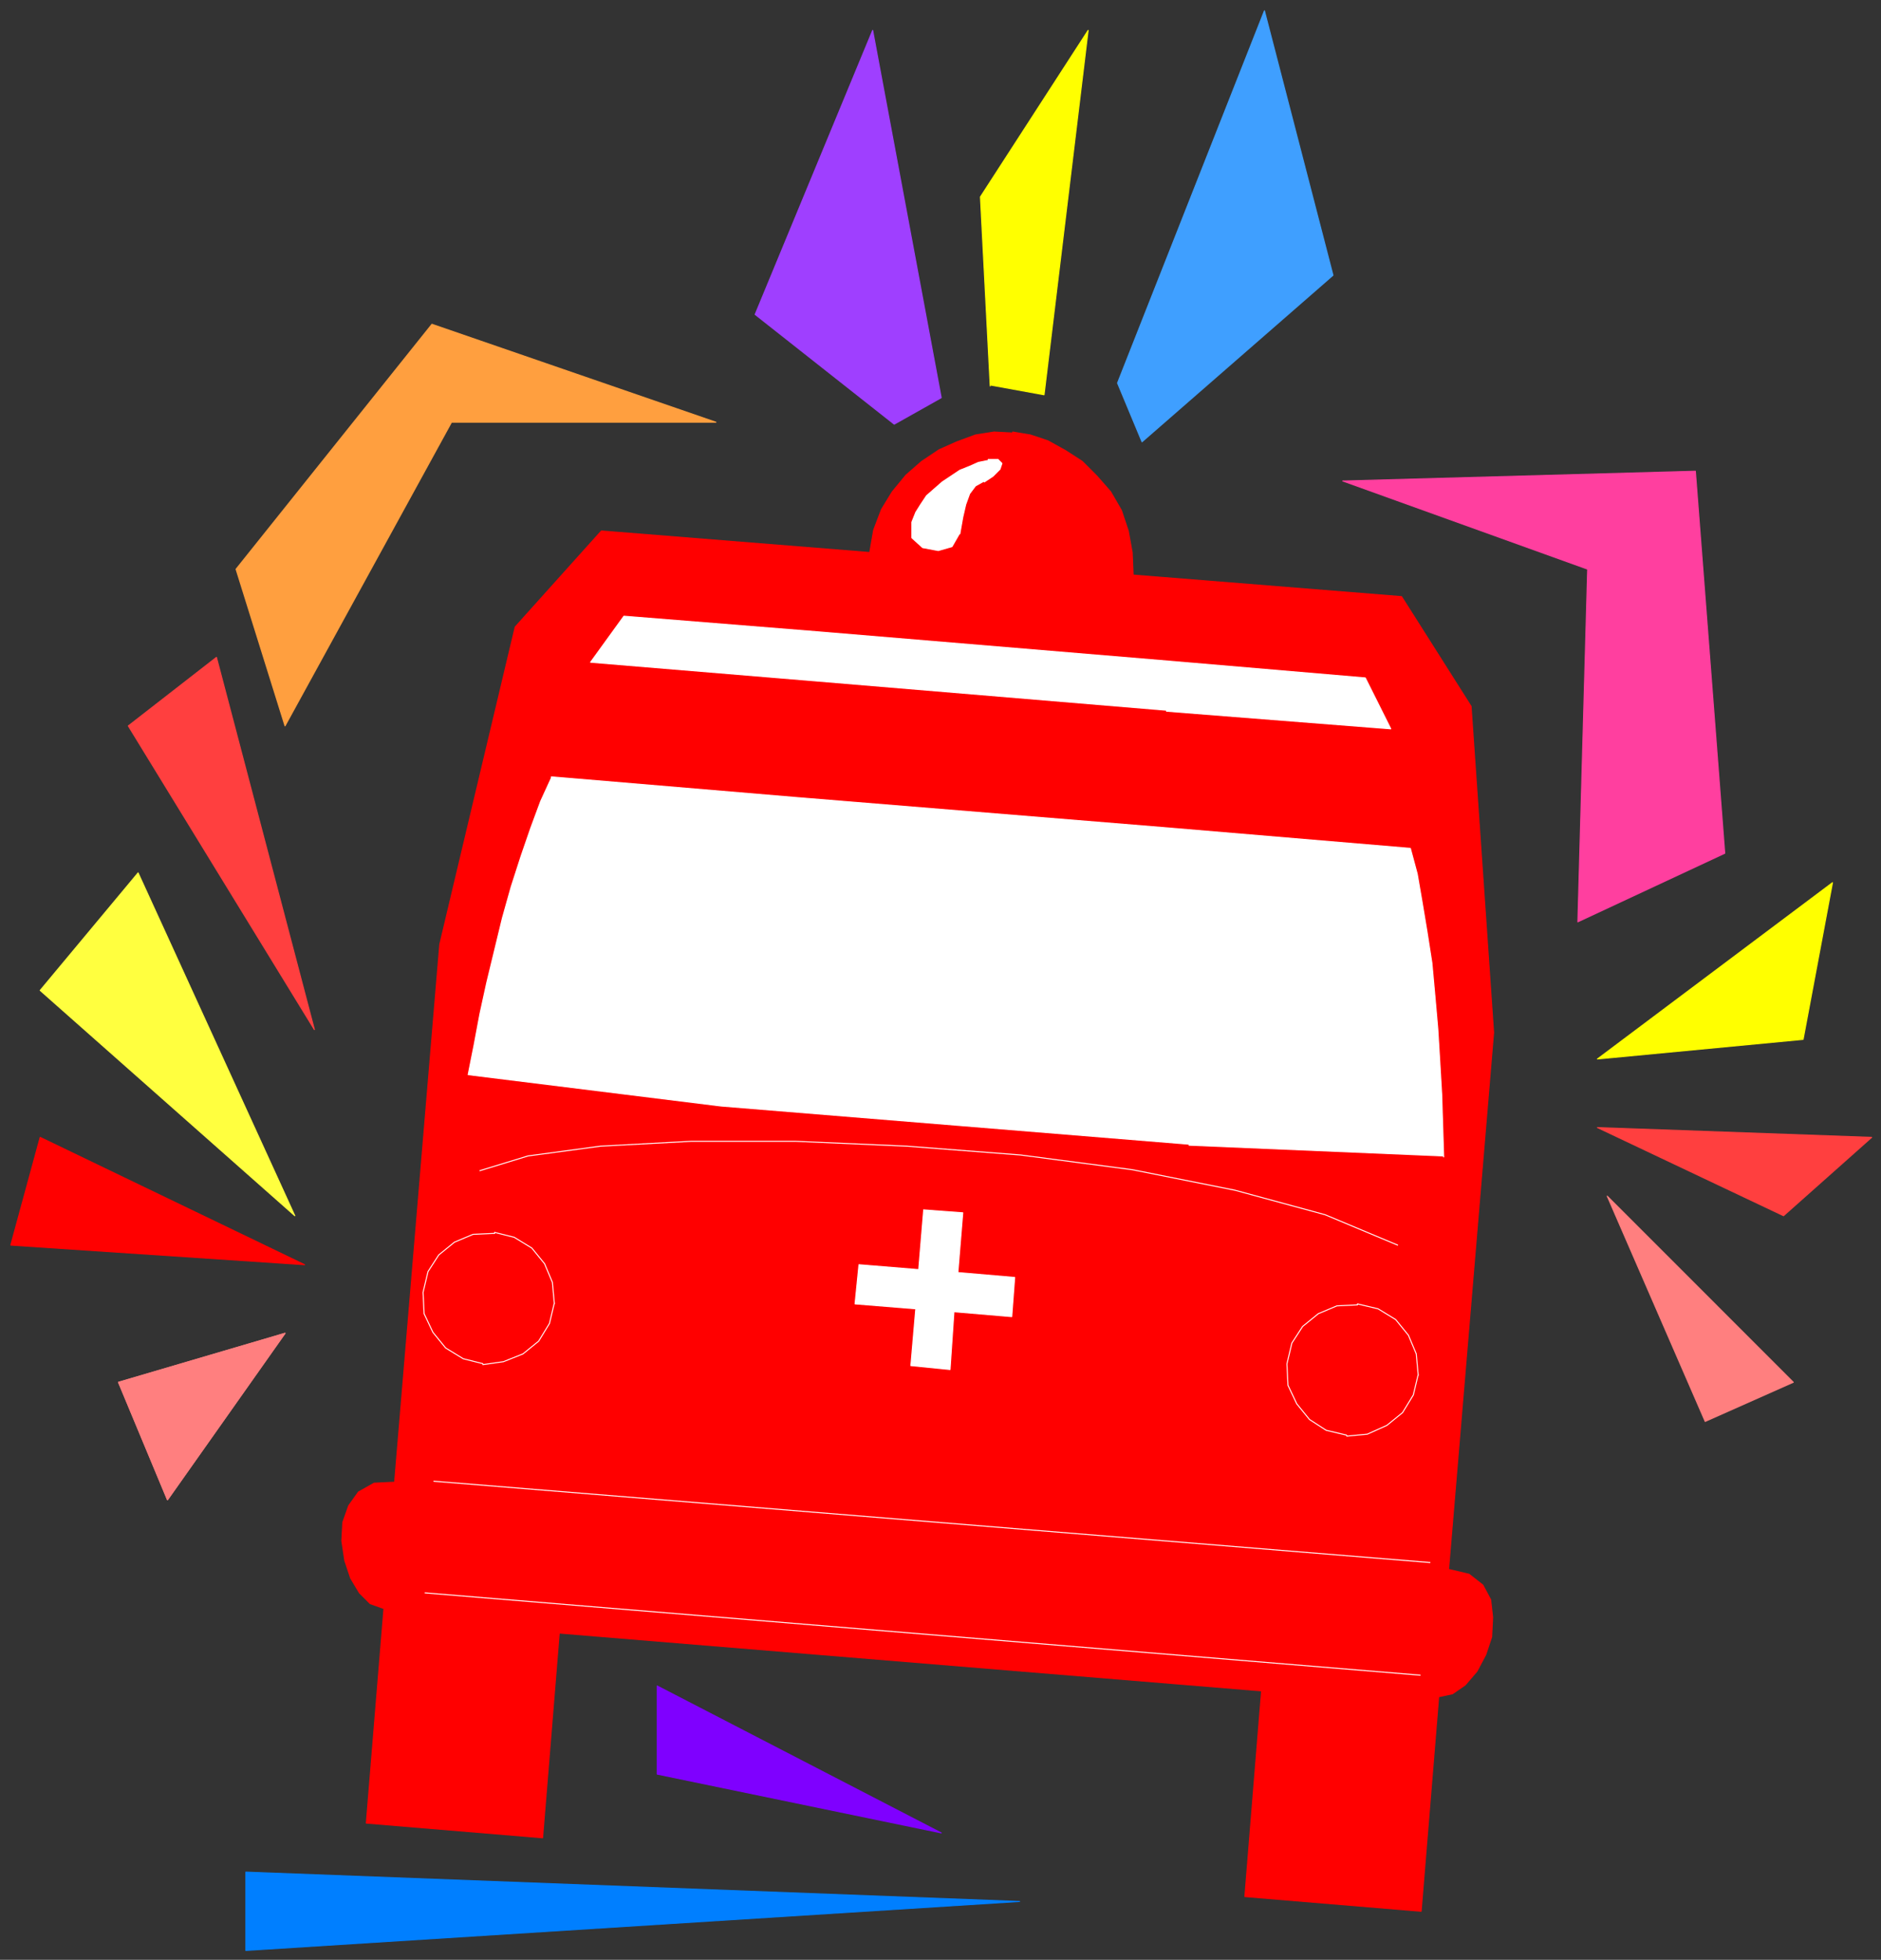 <?xml version="1.0" encoding="UTF-8" standalone="no"?>
<svg
   xmlns:dc="http://purl.org/dc/elements/1.1/"
   xmlns:cc="http://creativecommons.org/ns#"
   xmlns:rdf="http://www.w3.org/1999/02/22-rdf-syntax-ns#"
   xmlns:svg="http://www.w3.org/2000/svg"
   xmlns="http://www.w3.org/2000/svg"
   xmlns:sodipodi="http://sodipodi.sourceforge.net/DTD/sodipodi-0.dtd"
   xmlns:inkscape="http://www.inkscape.org/namespaces/inkscape"
   version="1.0"
   width="67.381mm"
   height="70.203mm"
   id="svg55"
   sodipodi:docname="A20012.WMF">
  <rect width="100%" height="100%" fill="#333333" stroke="none"/>
  <sodipodi:namedview
     pagecolor="#ffffff"
     bordercolor="#666666"
     borderopacity="1"
     objecttolerance="10"
     gridtolerance="10"
     guidetolerance="10"
     inkscape:pageopacity="0"
     inkscape:pageshadow="2"
     inkscape:window-width="640"
     inkscape:window-height="480"
     id="namedview57" />
  <defs
     id="defs3">
    <pattern
       id="WMFhbasepattern"
       patternUnits="userSpaceOnUse"
       width="6"
       height="6"
       x="0"
       y="0" />
  </defs>
  <path
     style="fill:#ff0000;fill-rule:evenodd;fill-opacity:1;stroke:#ff0000;stroke-width:0.133px;stroke-linecap:round;stroke-linejoin:round;stroke-miterlimit:4;stroke-dasharray:none;stroke-opacity:1;"
     d="  M 170.794,229.058   L 168.54,256.778   L 192.409,258.768   L 194.796,229.588   L 194.796,229.721   L 196.652,229.323   L 198.376,228.129   L 199.967,226.272   L 201.161,224.018   L 201.956,221.63   L 202.089,218.978   L 201.824,216.59   L 200.763,214.601   L 198.906,213.142   L 196.122,212.479   L 202.221,139.796   L 199.171,95.629   L 189.757,80.774   L 153.423,77.856   L 153.423,77.988   L 153.29,74.805   L 152.76,71.887   L 151.832,69.102   L 150.373,66.582   L 148.517,64.46   L 146.528,62.47   L 144.273,61.011   L 141.886,59.685   L 139.5,58.889   L 137.113,58.491   L 137.113,58.624   L 134.593,58.491   L 132.074,58.889   L 129.554,59.818   L 127.167,60.879   L 124.781,62.47   L 122.659,64.327   L 120.802,66.582   L 119.344,68.969   L 118.283,71.755   L 117.752,74.805   L 81.419,71.887   L 69.75,84.885   L 59.539,127.859   L 53.439,200.542   L 53.439,200.674   L 50.655,200.807   L 48.533,202.001   L 47.207,203.857   L 46.411,206.112   L 46.279,208.632   L 46.677,211.285   L 47.472,213.672   L 48.666,215.662   L 50.124,217.121   L 51.981,217.784   L 49.594,246.831   L 73.463,248.82   L 75.717,221.1   L 170.794,228.925  z "
     id="path5" />
  <path
     style="fill:#ffffff;fill-rule:evenodd;fill-opacity:1;stroke:#ffffff;stroke-width:0.133px;stroke-linecap:round;stroke-linejoin:round;stroke-miterlimit:4;stroke-dasharray:none;stroke-opacity:1;"
     d="  M 160.981,155.048   L 195.459,156.507   L 195.459,156.64   L 195.326,152.396   L 195.193,148.151   L 194.928,143.642   L 194.663,139.265   L 194.265,134.755   L 193.867,130.379   L 193.204,126.134   L 192.541,122.155   L 191.878,118.309   L 190.95,114.86   L 157.932,112.075   L 107.675,107.964   L 74.656,105.178   L 74.656,105.311   L 73.198,108.494   L 71.871,112.075   L 70.545,115.922   L 69.219,120.033   L 68.026,124.277   L 66.965,128.654   L 65.904,133.031   L 64.976,137.275   L 64.18,141.52   L 63.385,145.499   L 97.597,149.743   L 160.981,154.916  z "
     id="path7" />
  <path
     style="fill:#ffffff;fill-rule:evenodd;fill-opacity:1;stroke:#ffffff;stroke-width:0.133px;stroke-linecap:round;stroke-linejoin:round;stroke-miterlimit:4;stroke-dasharray:none;stroke-opacity:1;"
     d="  M 157.932,96.292   L 188.298,98.679   L 184.85,91.782   L 158.462,89.528   L 110.857,85.549   L 84.469,83.426   L 79.96,89.66   L 110.327,92.18   L 157.932,96.159  z "
     id="path9" />
  <path
     style="fill:#ffffff;fill-rule:evenodd;fill-opacity:1;stroke:#ffffff;stroke-width:0.133px;stroke-linecap:round;stroke-linejoin:round;stroke-miterlimit:4;stroke-dasharray:none;stroke-opacity:1;"
     d="  M 125.046,163.935   L 124.383,171.893   L 116.294,171.23   L 115.763,176.535   L 123.985,177.198   L 123.322,184.891   L 128.626,185.421   L 129.156,177.596   L 136.98,178.259   L 137.378,172.954   L 129.687,172.291   L 130.35,164.2   L 125.046,163.802  z "
     id="path11" />
  <path
     style="fill:#ffffff;fill-rule:evenodd;fill-opacity:1;stroke:#ffffff;stroke-width:0.133px;stroke-linecap:round;stroke-linejoin:round;stroke-miterlimit:4;stroke-dasharray:none;stroke-opacity:1;"
     d="  M 133.798,62.338   L 132.472,62.603   L 131.278,63.133   L 129.952,63.664   L 128.759,64.46   L 127.565,65.256   L 126.504,66.184   L 125.444,67.112   L 124.648,68.306   L 123.985,69.367   L 123.454,70.694   L 123.454,70.826   L 123.454,72.816   L 124.913,74.142   L 127.035,74.54   L 128.891,74.009   L 129.952,72.153   L 129.952,72.285   L 130.35,70.03   L 130.748,68.306   L 131.278,66.847   L 132.074,65.786   L 133.267,65.123   L 133.267,65.256   L 134.461,64.46   L 135.389,63.531   L 135.654,62.736   L 135.124,62.205   L 133.798,62.205  z "
     id="path13" />
  <path
     style="fill:none;stroke:#ffffff;stroke-width:0.133px;stroke-linecap:round;stroke-linejoin:round;stroke-miterlimit:4;stroke-dasharray:none;stroke-opacity:1;"
     d="  M 58.744,200.542   L 193.602,211.55  "
     id="path15" />
  <path
     style="fill:none;stroke:#ffffff;stroke-width:0.133px;stroke-linecap:round;stroke-linejoin:round;stroke-miterlimit:4;stroke-dasharray:none;stroke-opacity:1;"
     d="  M 57.55,215.662   L 192.276,226.803  "
     id="path17" />
  <path
     style="fill:none;stroke:#ffffff;stroke-width:0.133px;stroke-linecap:round;stroke-linejoin:round;stroke-miterlimit:4;stroke-dasharray:none;stroke-opacity:1;"
     d="  M 64.976,158.497   L 71.474,156.507   L 81.286,155.181   L 93.619,154.518   L 107.675,154.518   L 122.791,155.181   L 138.174,156.375   L 153.29,158.364   L 167.214,161.149   L 179.413,164.465   L 189.226,168.577  "
     id="path19" />
  <path
     style="fill:none;stroke:#ffffff;stroke-width:0.133px;stroke-linecap:round;stroke-linejoin:round;stroke-miterlimit:4;stroke-dasharray:none;stroke-opacity:1;"
     d="  M 65.374,184.758   L 68.159,184.36   L 70.811,183.299   L 72.932,181.575   L 74.391,179.188   L 75.054,176.402   L 75.054,176.535   L 74.789,173.617   L 73.728,171.097   L 72.004,168.975   L 69.617,167.516   L 66.965,166.853   L 66.965,166.985   L 64.048,167.118   L 61.528,168.179   L 59.407,169.903   L 57.948,172.158   L 57.285,174.943   L 57.285,175.076   L 57.418,177.861   L 58.611,180.381   L 60.335,182.503   L 62.722,183.962   L 65.374,184.626  "
     id="path21" />
  <path
     style="fill:none;stroke:#ffffff;stroke-width:0.133px;stroke-linecap:round;stroke-linejoin:round;stroke-miterlimit:4;stroke-dasharray:none;stroke-opacity:1;"
     d="  M 182.331,194.44   L 185.115,194.175   L 187.768,192.982   L 189.889,191.257   L 191.348,188.87   L 192.011,186.085   L 192.011,186.217   L 191.746,183.299   L 190.685,180.779   L 188.961,178.657   L 186.574,177.198   L 183.789,176.535   L 183.789,176.668   L 181.005,176.8   L 178.485,177.861   L 176.364,179.586   L 174.905,181.84   L 174.242,184.626   L 174.242,184.758   L 174.374,187.544   L 175.568,190.064   L 177.292,192.186   L 179.546,193.645   L 182.331,194.308  "
     id="path23" />
  <path
     style="fill:#007fff;fill-rule:evenodd;fill-opacity:1;stroke:#007fff;stroke-width:0.133px;stroke-linecap:round;stroke-linejoin:round;stroke-miterlimit:4;stroke-dasharray:none;stroke-opacity:1;"
     d="  M 138.041,257.441   L 33.284,253.462   L 33.284,264.073   L 138.041,257.441  z "
     id="path25" />
  <path
     style="fill:#ff9f3f;fill-rule:evenodd;fill-opacity:1;stroke:#ff9f3f;stroke-width:0.133px;stroke-linecap:round;stroke-linejoin:round;stroke-miterlimit:4;stroke-dasharray:none;stroke-opacity:1;"
     d="  M 96.934,57.165   L 61.131,57.165   L 38.588,98.281   L 31.958,77.06   L 58.478,43.902   L 96.934,57.165  z "
     id="path27" />
  <path
     style="fill:#ff3f3f;fill-rule:evenodd;fill-opacity:1;stroke:#ff3f3f;stroke-width:0.133px;stroke-linecap:round;stroke-linejoin:round;stroke-miterlimit:4;stroke-dasharray:none;stroke-opacity:1;"
     d="  M 42.566,139.398   L 29.306,88.997   L 17.371,98.281   L 42.566,139.398  z "
     id="path29" />
  <path
     style="fill:#ffff3f;fill-rule:evenodd;fill-opacity:1;stroke:#ffff3f;stroke-width:0.133px;stroke-linecap:round;stroke-linejoin:round;stroke-miterlimit:4;stroke-dasharray:none;stroke-opacity:1;"
     d="  M 39.914,164.598   L 18.697,118.176   L 5.437,134.092   L 39.914,164.598  z "
     id="path31" />
  <path
     style="fill:#ff0000;fill-rule:evenodd;fill-opacity:1;stroke:#ff0000;stroke-width:0.133px;stroke-linecap:round;stroke-linejoin:round;stroke-miterlimit:4;stroke-dasharray:none;stroke-opacity:1;"
     d="  M 41.24,171.23   L 5.437,153.987   L 1.459,168.577   L 41.24,171.23  z "
     id="path33" />
  <path
     style="fill:#ff3f9f;fill-rule:evenodd;fill-opacity:1;stroke:#ff3f9f;stroke-width:0.133px;stroke-linecap:round;stroke-linejoin:round;stroke-miterlimit:4;stroke-dasharray:none;stroke-opacity:1;"
     d="  M 181.8,65.123   L 214.951,77.06   L 213.625,124.808   L 233.516,115.524   L 229.538,63.797   L 181.8,65.123  z "
     id="path35" />
  <path
     style="fill:#9f3fff;fill-rule:evenodd;fill-opacity:1;stroke:#9f3fff;stroke-width:0.133px;stroke-linecap:round;stroke-linejoin:round;stroke-miterlimit:4;stroke-dasharray:none;stroke-opacity:1;"
     d="  M 102.238,42.575   L 121.068,57.43   L 127.433,53.849   L 118.15,4.112   L 102.238,42.575  z "
     id="path37" />
  <path
     style="fill:#ffff00;fill-rule:evenodd;fill-opacity:1;stroke:#ffff00;stroke-width:0.133px;stroke-linecap:round;stroke-linejoin:round;stroke-miterlimit:4;stroke-dasharray:none;stroke-opacity:1;"
     d="  M 134.063,52.258   L 132.737,26.659   L 147.323,4.112   L 141.356,53.451   L 134.063,52.125  z "
     id="path39" />
  <path
     style="fill:#3f9fff;fill-rule:evenodd;fill-opacity:1;stroke:#3f9fff;stroke-width:0.133px;stroke-linecap:round;stroke-linejoin:round;stroke-miterlimit:4;stroke-dasharray:none;stroke-opacity:1;"
     d="  M 151.301,51.86   L 171.192,1.459   L 180.474,37.27   L 154.616,59.818   L 151.301,51.86  z "
     id="path41" />
  <path
     style="fill:#ffff00;fill-rule:evenodd;fill-opacity:1;stroke:#ffff00;stroke-width:0.133px;stroke-linecap:round;stroke-linejoin:round;stroke-miterlimit:4;stroke-dasharray:none;stroke-opacity:1;"
     d="  M 216.277,143.377   L 248.102,119.503   L 244.124,140.724   L 216.277,143.377  z "
     id="path43" />
  <path
     style="fill:#ff3f3f;fill-rule:evenodd;fill-opacity:1;stroke:#ff3f3f;stroke-width:0.133px;stroke-linecap:round;stroke-linejoin:round;stroke-miterlimit:4;stroke-dasharray:none;stroke-opacity:1;"
     d="  M 216.277,152.661   L 253.407,153.987   L 241.472,164.598   L 216.277,152.661  z "
     id="path45" />
  <path
     style="fill:#ff7f7f;fill-rule:evenodd;fill-opacity:1;stroke:#ff7f7f;stroke-width:0.133px;stroke-linecap:round;stroke-linejoin:round;stroke-miterlimit:4;stroke-dasharray:none;stroke-opacity:1;"
     d="  M 217.603,161.945   L 242.798,187.146   L 230.864,192.451   L 217.603,161.945  z "
     id="path47" />
  <path
     style="fill:#ff7f7f;fill-rule:evenodd;fill-opacity:1;stroke:#ff7f7f;stroke-width:0.133px;stroke-linecap:round;stroke-linejoin:round;stroke-miterlimit:4;stroke-dasharray:none;stroke-opacity:1;"
     d="  M 38.588,180.514   L 16.045,187.146   L 22.675,203.062   L 38.588,180.514  z "
     id="path49" />
  <path
     style="fill:none;stroke:#ff7f7f;stroke-width:0.133px;stroke-linecap:round;stroke-linejoin:round;stroke-miterlimit:4;stroke-dasharray:none;stroke-opacity:1;"
     d="  M 38.588,180.514   L 16.045,187.146   L 22.675,203.062   L 38.588,180.514  "
     id="path51" />
  <path
     style="fill:#7f00ff;fill-rule:evenodd;fill-opacity:1;stroke:#7f00ff;stroke-width:0.133px;stroke-linecap:round;stroke-linejoin:round;stroke-miterlimit:4;stroke-dasharray:none;stroke-opacity:1;"
     d="  M 127.433,248.157   L 88.977,240.199   L 88.977,228.262   L 127.433,248.157  z "
     id="path53" />
</svg>
